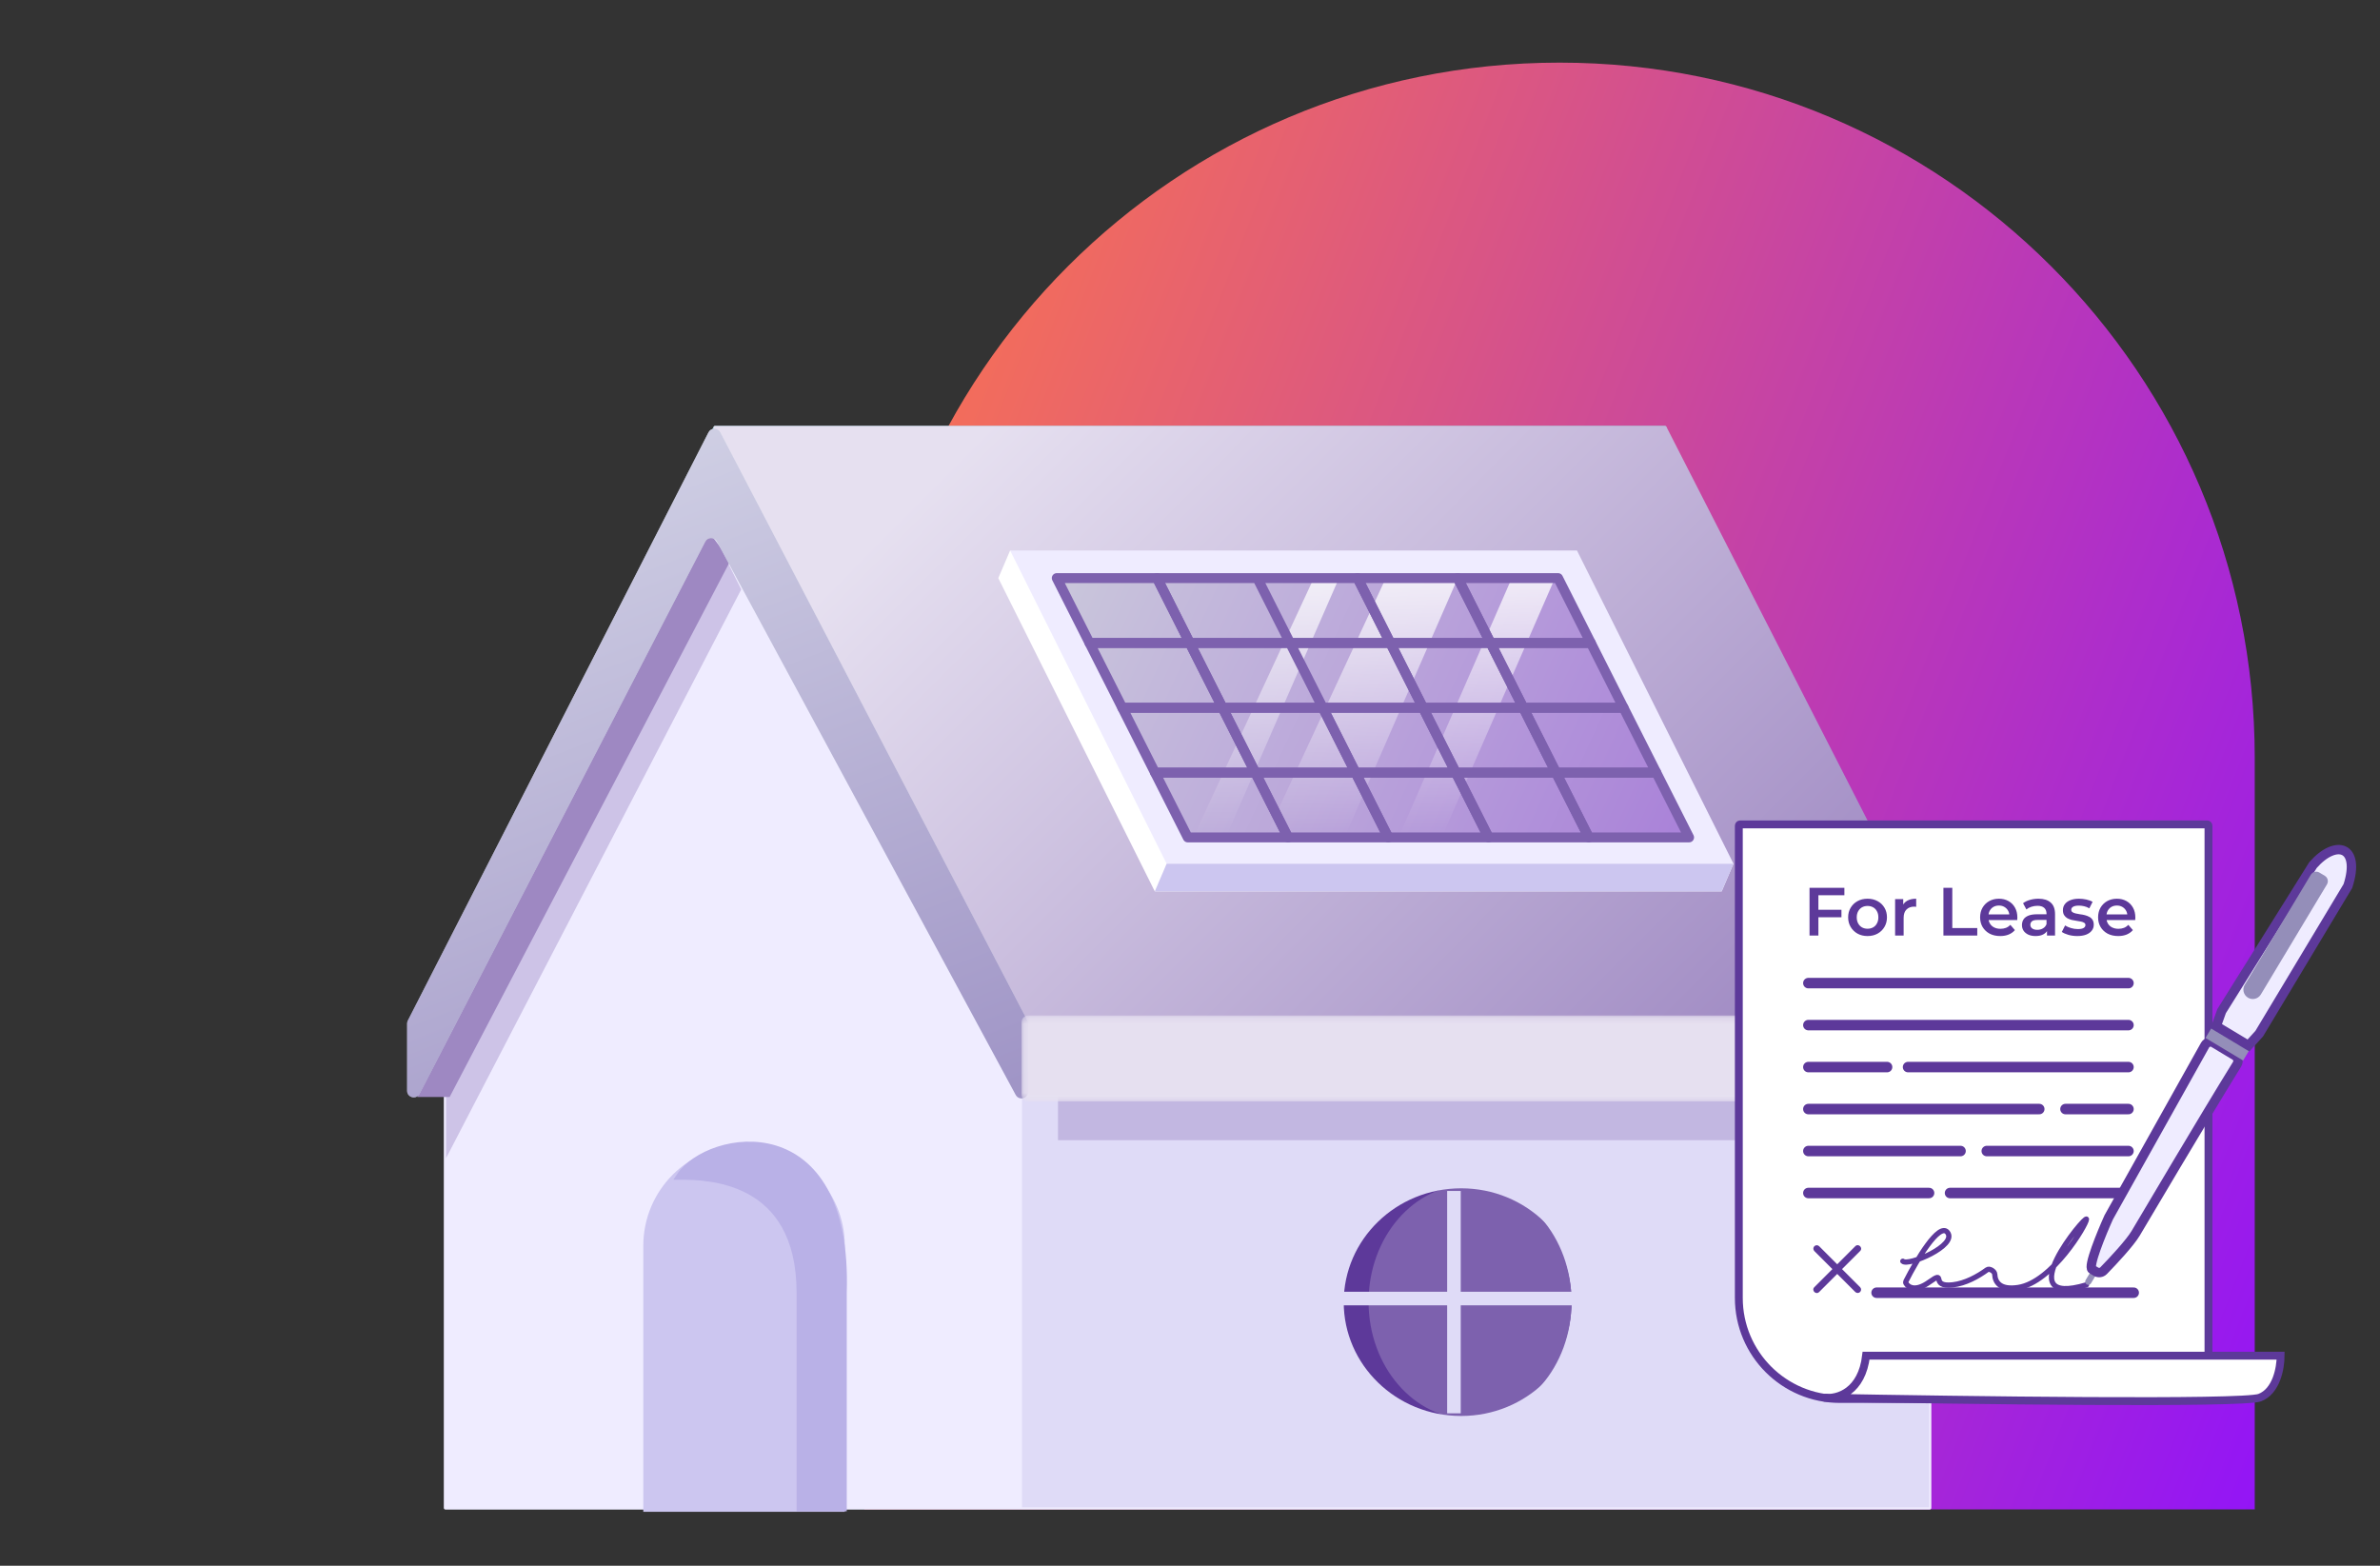 <?xml version="1.0" encoding="UTF-8"?><svg width="380" height="250" viewBox="0 0 380 250" fill="none" xmlns="http://www.w3.org/2000/svg">
<rect x="0" y="0" width="380" height="250" fill="#333333" stroke="none"/>
<path d="M138 121C138 59.696 187.696 10 249 10C310.304 10 360 59.696 360 121V241H138V121Z" fill="url(#paint0_linear_10_917)"/>
<path d="M266.062 68.382C266.149 68.206 266.021 68 265.825 68H114.169C114.07 68 113.979 68.055 113.934 68.144L65.434 163.08C65.344 163.256 65.472 163.464 65.669 163.464H218.356C218.456 163.464 218.548 163.408 218.593 163.318L266.062 68.382Z" fill="#8BC5CE"/>
<path d="M70.861 158.742C70.861 158.7 70.871 158.657 70.891 158.619L114.151 76.085C114.197 75.997 114.288 75.942 114.387 75.943L265.211 77.344C265.308 77.345 265.397 77.399 265.442 77.484L308.336 158.62C308.357 158.658 308.367 158.701 308.367 158.745V240.764C308.367 240.909 308.249 241.028 308.103 241.028H71.124C70.979 241.028 70.861 240.909 70.861 240.764V158.742Z" fill="#EFECFF"/>
<path d="M113.939 68.382C113.852 68.206 113.979 68 114.175 68H265.832C265.93 68 266.021 68.055 266.066 68.144L314.567 163.08C314.656 163.256 314.529 163.464 314.332 163.464H161.644C161.544 163.464 161.452 163.408 161.407 163.318L113.939 68.382Z" fill="url(#paint1_linear_10_917)"/>
<path d="M246.944 129.024L254.613 123.211" stroke="white" stroke-width="1.582" stroke-linecap="round" stroke-linejoin="round"/>
<path d="M184.381 142.326H274.887L276.775 137.905L161.279 87.895L159.391 92.304L184.381 142.326Z" fill="white"/>
<path d="M186.269 137.905H276.774L251.785 87.895H161.28L186.269 137.905Z" fill="#EFECFF"/>
<path d="M168.924 92.388H248.237L269.502 133.194H190.189L168.924 92.388Z" fill="#948EB9"/>
<path d="M168.924 92.388H248.237L269.502 133.194H190.189L168.924 92.388Z" fill="#948EB9"/>
<path d="M168.924 92.388H248.237L269.502 133.194H190.189L168.924 92.388Z" fill="url(#paint2_linear_10_917)"/>
<rect x="163.176" y="175.15" width="144.833" height="65.519" fill="#DFDBF7"/>
<path d="M241.34 92.388H248.237L230.42 133.194H223.523L241.34 92.388Z" fill="url(#paint3_linear_10_917)"/>
<path d="M221.224 92.388H232.719L214.902 133.194H202.258L221.224 92.388Z" fill="url(#paint4_linear_10_917)"/>
<path d="M209.73 92.388H213.753L195.936 133.194H190.763L209.73 92.388Z" fill="url(#paint5_linear_10_917)"/>
<path d="M184.38 142.326L186.269 137.905H276.774L274.887 142.326H184.38Z" fill="#CCC6F0"/>
<path d="M248.769 92.304H232.756L237.988 102.662H254.001L248.769 92.304Z" stroke="#7D61AE" stroke-width="1.582" stroke-linecap="round" stroke-linejoin="round"/>
<path d="M232.757 92.304H216.754L221.986 102.662H237.988L232.757 92.304Z" stroke="#7D61AE" stroke-width="1.582" stroke-linecap="round" stroke-linejoin="round"/>
<path d="M200.742 92.304H216.754L221.986 102.662H205.973M200.742 92.304L205.973 102.662M200.742 92.304H184.739L189.961 102.662H205.973" stroke="#7D61AE" stroke-width="1.582" stroke-linecap="round" stroke-linejoin="round"/>
<path d="M184.739 92.304H168.726L173.958 102.662H189.961L184.739 92.304ZM254.001 102.662H237.988L243.22 113.011H259.222L254.001 102.662Z" stroke="#7D61AE" stroke-width="1.582" stroke-linecap="round" stroke-linejoin="round"/>
<path d="M237.988 102.662H221.986L227.207 113.011H243.22L237.988 102.662Z" stroke="#7D61AE" stroke-width="1.582" stroke-linecap="round" stroke-linejoin="round"/>
<path d="M205.973 102.662H221.986L227.207 113.011H211.206M205.973 102.662L211.206 113.011M205.973 102.662H189.96L195.192 113.011H211.206" stroke="#7D61AE" stroke-width="1.582" stroke-linecap="round" stroke-linejoin="round"/>
<path d="M189.961 102.662H173.958L179.191 113.011H195.192L189.961 102.662ZM259.222 113.011H243.22L248.441 123.359H264.454L259.222 113.011Z" stroke="#7D61AE" stroke-width="1.582" stroke-linecap="round" stroke-linejoin="round"/>
<path d="M243.22 113.011H227.207L232.44 123.359H248.441L243.22 113.011Z" stroke="#7D61AE" stroke-width="1.582" stroke-linecap="round" stroke-linejoin="round"/>
<path d="M227.207 113.011H211.205L216.426 123.359H232.44L227.207 113.011Z" stroke="#7D61AE" stroke-width="1.582" stroke-linecap="round" stroke-linejoin="round"/>
<path d="M211.206 113.011H195.192L200.425 123.359H216.426L211.206 113.011Z" stroke="#7D61AE" stroke-width="1.582" stroke-linecap="round" stroke-linejoin="round"/>
<path d="M195.192 113.011H179.191L184.412 123.359H200.425L195.192 113.011ZM264.455 123.359H248.441L253.674 133.707H269.687L264.455 123.359Z" stroke="#7D61AE" stroke-width="1.582" stroke-linecap="round" stroke-linejoin="round"/>
<path d="M248.441 123.359H232.44L237.672 133.707H253.674L248.441 123.359Z" stroke="#7D61AE" stroke-width="1.582" stroke-linecap="round" stroke-linejoin="round"/>
<path d="M232.44 123.359H216.428L221.659 133.707H237.672L232.44 123.359Z" stroke="#7D61AE" stroke-width="1.582" stroke-linecap="round" stroke-linejoin="round"/>
<path d="M216.426 123.359H200.425L205.657 133.707H221.659L216.426 123.359Z" stroke="#7D61AE" stroke-width="1.582" stroke-linecap="round" stroke-linejoin="round"/>
<path d="M200.425 123.359H184.413L189.644 133.707H205.657L200.425 123.359Z" stroke="#7D61AE" stroke-width="1.582" stroke-linecap="round" stroke-linejoin="round"/>
<path d="M168.924 175.15H308.009V182.047H168.924V175.15Z" fill="#7D61AE" fill-opacity="0.3"/>
<path d="M71.219 184.92V175.15L116.048 89.515L118.347 94.112L71.219 184.92Z" fill="#7D61AE" fill-opacity="0.3"/>
<path d="M116.623 89.515L113.175 84.917L66.621 175.15H71.794L116.623 89.515Z" fill="#9E88C2"/>
<path d="M65 174.161V163.432C65 163.265 65.04 163.101 65.115 162.952L113.121 69.027C113.511 68.264 114.599 68.26 114.996 69.019L164.036 162.948C164.115 163.1 164.157 163.267 164.157 163.437V174.322C164.157 175.416 162.693 175.787 162.173 174.823L114.466 86.462C114.063 85.717 112.99 85.726 112.601 86.479L66.992 174.645C66.484 175.627 65 175.266 65 174.161Z" fill="#E2F0F2"/>
<path d="M65 174.161V163.432C65 163.265 65.04 163.101 65.115 162.952L113.121 69.027C113.511 68.264 114.599 68.26 114.996 69.019L164.036 162.948C164.115 163.1 164.157 163.267 164.157 163.437V174.322C164.157 175.416 162.693 175.787 162.173 174.823L114.466 86.462C114.063 85.717 112.99 85.726 112.601 86.479L66.992 174.645C66.484 175.627 65 175.266 65 174.161Z" fill="url(#paint6_linear_10_917)" fill-opacity="0.5"/>
<mask id="mask0_10_917" style="mask-type:luminance" maskUnits="userSpaceOnUse" x="163" y="162" width="152" height="14">
<path d="M313.945 162.146H164.156C163.574 162.146 163.102 162.618 163.102 163.201V174.804C163.102 175.387 163.574 175.859 164.156 175.859H313.945C314.528 175.859 315 175.387 315 174.804V163.201C315 162.618 314.528 162.146 313.945 162.146Z" fill="white"/>
</mask>
<g mask="url(#mask0_10_917)">
<path d="M313.945 162.146H164.156C163.574 162.146 163.102 162.618 163.102 163.201V174.804C163.102 175.387 163.574 175.859 164.156 175.859H313.945C314.528 175.859 315 175.387 315 174.804V163.201C315 162.618 314.528 162.146 313.945 162.146Z" fill="#E6E0F0"/>
</g>
<path d="M102.711 198.924C102.711 190.04 109.913 182.837 118.798 182.837C127.682 182.837 134.884 190.04 134.884 198.924V241.382H102.711V198.924Z" fill="#CCC6F0"/>
<path d="M127.764 206.45C127.764 187.883 112.796 187.794 108.577 187.794C113.175 180.897 135.589 176.874 134.62 206.45V240.732H127.764V206.45Z" fill="#B9B1E7" stroke="#B9B1E7" stroke-width="1.149"/>
<path d="M232.287 226.765C242.576 226.765 250.916 218.298 250.916 207.854C250.916 197.41 242.576 188.943 232.287 188.943C221.999 188.943 213.658 197.41 213.658 207.854C213.658 218.298 221.999 226.765 232.287 226.765Z" fill="#5D399A"/>
<path d="M234.714 226.583C243.662 226.583 250.916 218.198 250.916 207.854C250.916 197.511 243.662 189.126 234.714 189.126C225.766 189.126 218.512 197.511 218.512 207.854C218.512 218.198 225.766 226.583 234.714 226.583Z" fill="#7D61AE"/>
<path d="M232.144 191.242L232.144 224.577" stroke="#DFDBF7" stroke-width="2.168" stroke-linecap="square"/>
<path d="M250.536 207.335L214.902 207.335" stroke="#DFDBF7" stroke-width="2.168" stroke-linecap="square"/>
<path d="M252.835 207.909C252.835 218.363 244.107 226.876 233.294 226.876C222.48 226.876 213.753 218.363 213.753 207.909C213.753 197.456 222.48 188.943 233.294 188.943C244.107 188.943 252.835 197.456 252.835 207.909Z" stroke="#DFDBF7" stroke-width="1.582"/>
<path d="M277.628 131.838C277.628 131.722 277.722 131.628 277.838 131.628H352.405C352.521 131.628 352.615 131.722 352.615 131.838V223.162C352.615 223.278 352.521 223.372 352.405 223.372H293.757C284.849 223.372 277.628 216.151 277.628 207.243V131.838Z" fill="white" stroke="#5D399A" stroke-width="1.257"/>
<path d="M303.811 201.378C304.649 202.216 312.608 198.865 310.932 196.77C309.614 195.122 306.025 201.176 304.313 204.564C304.259 204.671 304.252 204.795 304.312 204.898C304.697 205.565 305.839 206.273 308 204.73C310.932 202.635 308 205.568 311.77 205.149C313.806 204.922 315.829 203.793 317.273 202.739C317.643 202.468 318.466 202.982 318.485 203.441C318.541 204.798 319.396 206.006 322.243 205.568C327.689 204.73 333.135 195.514 333.135 194.676C333.135 193.838 320.568 208.919 333.135 205.149" stroke="#5D399A" stroke-width="0.838" stroke-linecap="round"/>
<path d="M290.212 145.261H294.013V146.459H290.212V145.261ZM290.332 149.378H288.916V141.754H294.482V142.941H290.332V149.378ZM298.175 149.455C297.579 149.455 297.049 149.328 296.584 149.073C296.12 148.812 295.753 148.456 295.484 148.006C295.216 147.556 295.081 147.044 295.081 146.47C295.081 145.889 295.216 145.377 295.484 144.934C295.753 144.484 296.12 144.132 296.584 143.878C297.049 143.624 297.579 143.497 298.175 143.497C298.777 143.497 299.311 143.624 299.776 143.878C300.248 144.132 300.614 144.481 300.876 144.924C301.144 145.367 301.279 145.882 301.279 146.47C301.279 147.044 301.144 147.556 300.876 148.006C300.614 148.456 300.248 148.812 299.776 149.073C299.311 149.328 298.777 149.455 298.175 149.455ZM298.175 148.289C298.509 148.289 298.806 148.217 299.068 148.071C299.329 147.926 299.532 147.716 299.678 147.44C299.83 147.164 299.906 146.841 299.906 146.47C299.906 146.093 299.83 145.77 299.678 145.501C299.532 145.225 299.329 145.014 299.068 144.869C298.806 144.724 298.512 144.651 298.186 144.651C297.851 144.651 297.554 144.724 297.292 144.869C297.038 145.014 296.835 145.225 296.682 145.501C296.53 145.77 296.454 146.093 296.454 146.47C296.454 146.841 296.53 147.164 296.682 147.44C296.835 147.716 297.038 147.926 297.292 148.071C297.554 148.217 297.848 148.289 298.175 148.289ZM302.581 149.378V143.562H303.877V145.163L303.724 144.695C303.899 144.303 304.171 144.005 304.541 143.802C304.919 143.598 305.387 143.497 305.946 143.497V144.793C305.888 144.778 305.834 144.771 305.783 144.771C305.732 144.764 305.681 144.76 305.63 144.76C305.115 144.76 304.705 144.913 304.4 145.218C304.095 145.515 303.942 145.962 303.942 146.557V149.378H302.581ZM310.295 149.378V141.754H311.711V148.18H315.698V149.378H310.295ZM319.366 149.455C318.719 149.455 318.153 149.328 317.666 149.073C317.187 148.812 316.813 148.456 316.545 148.006C316.283 147.556 316.152 147.044 316.152 146.47C316.152 145.889 316.28 145.377 316.534 144.934C316.795 144.484 317.151 144.132 317.601 143.878C318.059 143.624 318.578 143.497 319.159 143.497C319.725 143.497 320.23 143.62 320.673 143.867C321.116 144.114 321.464 144.462 321.718 144.913C321.972 145.363 322.099 145.893 322.099 146.503C322.099 146.561 322.096 146.626 322.089 146.699C322.089 146.772 322.085 146.841 322.078 146.906H317.231V146.002H321.359L320.825 146.285C320.832 145.951 320.763 145.657 320.618 145.403C320.473 145.149 320.273 144.949 320.019 144.804C319.772 144.659 319.485 144.586 319.159 144.586C318.825 144.586 318.531 144.659 318.276 144.804C318.029 144.949 317.833 145.152 317.688 145.414C317.55 145.668 317.481 145.969 317.481 146.318V146.536C317.481 146.884 317.561 147.193 317.721 147.461C317.881 147.73 318.106 147.937 318.396 148.082C318.687 148.227 319.021 148.3 319.398 148.3C319.725 148.3 320.019 148.249 320.28 148.148C320.542 148.046 320.774 147.886 320.978 147.668L321.707 148.507C321.446 148.812 321.116 149.048 320.716 149.215C320.324 149.375 319.874 149.455 319.366 149.455ZM326.831 149.378V148.202L326.755 147.952V145.893C326.755 145.494 326.635 145.185 326.395 144.967C326.156 144.742 325.793 144.629 325.306 144.629C324.979 144.629 324.656 144.68 324.337 144.782C324.025 144.884 323.76 145.025 323.542 145.207L323.008 144.216C323.32 143.976 323.691 143.798 324.119 143.682C324.555 143.558 325.005 143.497 325.47 143.497C326.312 143.497 326.962 143.7 327.419 144.107C327.884 144.506 328.116 145.127 328.116 145.969V149.378H326.831ZM325.001 149.455C324.566 149.455 324.184 149.382 323.858 149.237C323.531 149.084 323.277 148.877 323.095 148.616C322.921 148.347 322.834 148.046 322.834 147.712C322.834 147.385 322.91 147.091 323.063 146.83C323.222 146.568 323.48 146.361 323.836 146.209C324.192 146.056 324.664 145.98 325.252 145.98H326.94V146.884H325.35C324.885 146.884 324.573 146.96 324.413 147.113C324.253 147.258 324.173 147.44 324.173 147.657C324.173 147.904 324.272 148.1 324.468 148.246C324.664 148.391 324.936 148.463 325.284 148.463C325.618 148.463 325.916 148.387 326.178 148.235C326.446 148.082 326.639 147.857 326.755 147.559L326.984 148.376C326.853 148.718 326.617 148.983 326.276 149.171C325.942 149.36 325.517 149.455 325.001 149.455ZM331.661 149.455C331.174 149.455 330.706 149.393 330.256 149.269C329.813 149.139 329.461 148.983 329.199 148.801L329.722 147.766C329.983 147.933 330.296 148.071 330.659 148.18C331.022 148.289 331.385 148.344 331.748 148.344C332.176 148.344 332.485 148.286 332.674 148.169C332.87 148.053 332.968 147.897 332.968 147.701C332.968 147.541 332.902 147.421 332.772 147.342C332.641 147.254 332.47 147.189 332.26 147.146C332.049 147.102 331.813 147.062 331.552 147.026C331.298 146.989 331.04 146.942 330.779 146.884C330.524 146.819 330.292 146.728 330.081 146.612C329.871 146.488 329.7 146.325 329.57 146.122C329.439 145.918 329.374 145.65 329.374 145.316C329.374 144.945 329.479 144.626 329.689 144.357C329.9 144.081 330.194 143.871 330.572 143.725C330.956 143.573 331.41 143.497 331.933 143.497C332.325 143.497 332.721 143.54 333.12 143.627C333.52 143.715 333.85 143.838 334.111 143.998L333.589 145.032C333.313 144.865 333.033 144.753 332.75 144.695C332.474 144.629 332.198 144.597 331.922 144.597C331.508 144.597 331.2 144.659 330.996 144.782C330.8 144.905 330.702 145.062 330.702 145.25C330.702 145.425 330.768 145.555 330.898 145.642C331.029 145.73 331.2 145.799 331.41 145.849C331.621 145.9 331.853 145.944 332.107 145.98C332.369 146.009 332.627 146.056 332.881 146.122C333.135 146.187 333.367 146.278 333.578 146.394C333.796 146.503 333.97 146.659 334.101 146.862C334.231 147.066 334.297 147.331 334.297 147.657C334.297 148.021 334.188 148.336 333.97 148.605C333.759 148.874 333.458 149.084 333.066 149.237C332.674 149.382 332.205 149.455 331.661 149.455ZM338.203 149.455C337.557 149.455 336.99 149.328 336.504 149.073C336.025 148.812 335.651 148.456 335.382 148.006C335.121 147.556 334.99 147.044 334.99 146.47C334.99 145.889 335.117 145.377 335.371 144.934C335.633 144.484 335.988 144.132 336.439 143.878C336.896 143.624 337.415 143.497 337.996 143.497C338.562 143.497 339.067 143.62 339.51 143.867C339.953 144.114 340.302 144.462 340.556 144.913C340.81 145.363 340.937 145.893 340.937 146.503C340.937 146.561 340.933 146.626 340.926 146.699C340.926 146.772 340.922 146.841 340.915 146.906H336.068V146.002H340.196L339.663 146.285C339.67 145.951 339.601 145.657 339.456 145.403C339.31 145.149 339.111 144.949 338.857 144.804C338.61 144.659 338.323 144.586 337.996 144.586C337.662 144.586 337.368 144.659 337.114 144.804C336.867 144.949 336.671 145.152 336.526 145.414C336.388 145.668 336.319 145.969 336.319 146.318V146.536C336.319 146.884 336.399 147.193 336.558 147.461C336.718 147.73 336.943 147.937 337.234 148.082C337.524 148.227 337.858 148.3 338.236 148.3C338.562 148.3 338.857 148.249 339.118 148.148C339.379 148.046 339.612 147.886 339.815 147.668L340.545 148.507C340.283 148.812 339.953 149.048 339.554 149.215C339.161 149.375 338.711 149.455 338.203 149.455Z" fill="#5D399A"/>
<path d="M288.73 156.973L339.838 156.973" stroke="#5D399A" stroke-width="1.676" stroke-linecap="round"/>
<path d="M288.73 163.676L339.838 163.676" stroke="#5D399A" stroke-width="1.676" stroke-linecap="round"/>
<path d="M288.73 170.378L301.297 170.378" stroke="#5D399A" stroke-width="1.676" stroke-linecap="round"/>
<path d="M304.649 170.378L339.838 170.378" stroke="#5D399A" stroke-width="1.676" stroke-linecap="round"/>
<path d="M288.73 177.081L325.595 177.081" stroke="#5D399A" stroke-width="1.676" stroke-linecap="round"/>
<path d="M288.73 183.784L313.027 183.784" stroke="#5D399A" stroke-width="1.676" stroke-linecap="round"/>
<path d="M288.73 190.486L308 190.486" stroke="#5D399A" stroke-width="1.676" stroke-linecap="round"/>
<path d="M311.351 190.486L339.838 190.486" stroke="#5D399A" stroke-width="1.676" stroke-linecap="round"/>
<path d="M317.216 183.784L339.838 183.784" stroke="#5D399A" stroke-width="1.676" stroke-linecap="round"/>
<path d="M329.784 177.081L339.838 177.081" stroke="#5D399A" stroke-width="1.676" stroke-linecap="round"/>
<path fill-rule="evenodd" clip-rule="evenodd" d="M294.108 202.635L296.991 199.753C297.504 199.239 296.734 198.469 296.22 198.982L293.338 201.865L290.455 198.982C290.243 198.77 289.898 198.77 289.685 198.982C289.473 199.195 289.473 199.54 289.685 199.753L292.568 202.635L289.685 205.518C289.172 206.031 289.942 206.801 290.455 206.288L293.338 203.405L296.22 206.288C296.433 206.5 296.778 206.5 296.991 206.288C297.203 206.075 297.203 205.73 296.991 205.518L294.108 202.635Z" fill="#5D399A"/>
<path d="M299.622 206.405H340.676" stroke="#5D399A" stroke-width="1.676" stroke-linecap="round"/>
<path d="M292.247 223.181C291.891 223.209 291.552 223.201 291.243 223.162C291.573 223.168 291.908 223.175 292.247 223.181C294.468 223.002 297.368 221.369 297.946 216.459H364.135C364.135 218.414 363.465 222.157 360.784 223.162C358.142 224.153 314.891 223.598 292.247 223.181Z" fill="white"/>
<path d="M291.243 223.162C293.477 223.441 297.276 222.157 297.946 216.459H364.135C364.135 218.414 363.465 222.157 360.784 223.162C358.103 224.168 313.586 223.581 291.243 223.162Z" stroke="#5D399A" stroke-width="1.257" stroke-linecap="round"/>
<path d="M334.459 202.933L333.429 204.647" stroke="#948EB9" stroke-linecap="round"/>
<path d="M336.692 194.359L352.065 166.883C352.34 166.39 352.969 166.223 353.452 166.514L356.84 168.549C357.319 168.836 357.47 169.46 357.176 169.935C351.748 178.699 341.974 195.275 340.978 196.933C340.064 198.456 337.457 201.264 335.864 202.893C335.543 203.221 335.04 203.282 334.647 203.046L334.03 202.675C333.344 202.263 335.519 196.959 336.692 194.359Z" fill="#EFECFF" stroke="#5D399A" stroke-width="1.5" stroke-linecap="round"/>
<rect x="353.17" y="164.011" width="7" height="2" transform="rotate(30.989 353.17 164.011)" fill="#948EB9"/>
<path d="M369.302 138.122L354.714 161.439L353.856 163.84L358.999 166.929L360.715 165.043L374.874 141.469C376.935 135.124 372.991 133.922 369.302 138.122Z" fill="#EFECFF" stroke="#5D399A" stroke-width="1.5" stroke-linecap="round"/>
<path d="M368.958 139.665C369.243 139.192 369.857 139.038 370.33 139.323L371.188 139.838C371.661 140.122 371.814 140.736 371.53 141.21L360.975 158.784C360.549 159.494 359.627 159.724 358.917 159.297C358.207 158.871 357.977 157.949 358.403 157.239L368.958 139.665Z" fill="#948EB9"/>
<defs>
<linearGradient id="paint0_linear_10_917" x1="158.931" y1="47" x2="399.115" y2="140.233" gradientUnits="userSpaceOnUse">
<stop stop-color="#F36D5B"/>
<stop offset="1" stop-color="#9315F6"/>
</linearGradient>
<linearGradient id="paint1_linear_10_917" x1="157.429" y1="68.25" x2="272.375" y2="182.621" gradientUnits="userSpaceOnUse">
<stop stop-color="#E6E0F0"/>
<stop offset="1" stop-color="#9E88C2"/>
</linearGradient>
<linearGradient id="paint2_linear_10_917" x1="168.924" y1="92.388" x2="268.927" y2="138.367" gradientUnits="userSpaceOnUse">
<stop stop-color="white" stop-opacity="0.5"/>
<stop offset="1" stop-color="#BE73FA" stop-opacity="0.5"/>
</linearGradient>
<linearGradient id="paint3_linear_10_917" x1="235.88" y1="92.388" x2="235.88" y2="133.194" gradientUnits="userSpaceOnUse">
<stop stop-color="white" stop-opacity="0.8"/>
<stop offset="1" stop-color="white" stop-opacity="0"/>
</linearGradient>
<linearGradient id="paint4_linear_10_917" x1="220.362" y1="92.388" x2="220.362" y2="133.194" gradientUnits="userSpaceOnUse">
<stop stop-color="white" stop-opacity="0.8"/>
<stop offset="1" stop-color="white" stop-opacity="0"/>
</linearGradient>
<linearGradient id="paint5_linear_10_917" x1="201.396" y1="92.388" x2="201.396" y2="133.194" gradientUnits="userSpaceOnUse">
<stop stop-color="white" stop-opacity="0.8"/>
<stop offset="1" stop-color="white" stop-opacity="0"/>
</linearGradient>
<linearGradient id="paint6_linear_10_917" x1="87.886" y1="74.572" x2="130.991" y2="186.07" gradientUnits="userSpaceOnUse">
<stop stop-color="#BEB0D7"/>
<stop offset="1" stop-color="#5D399A"/>
</linearGradient>
</defs>
</svg>
